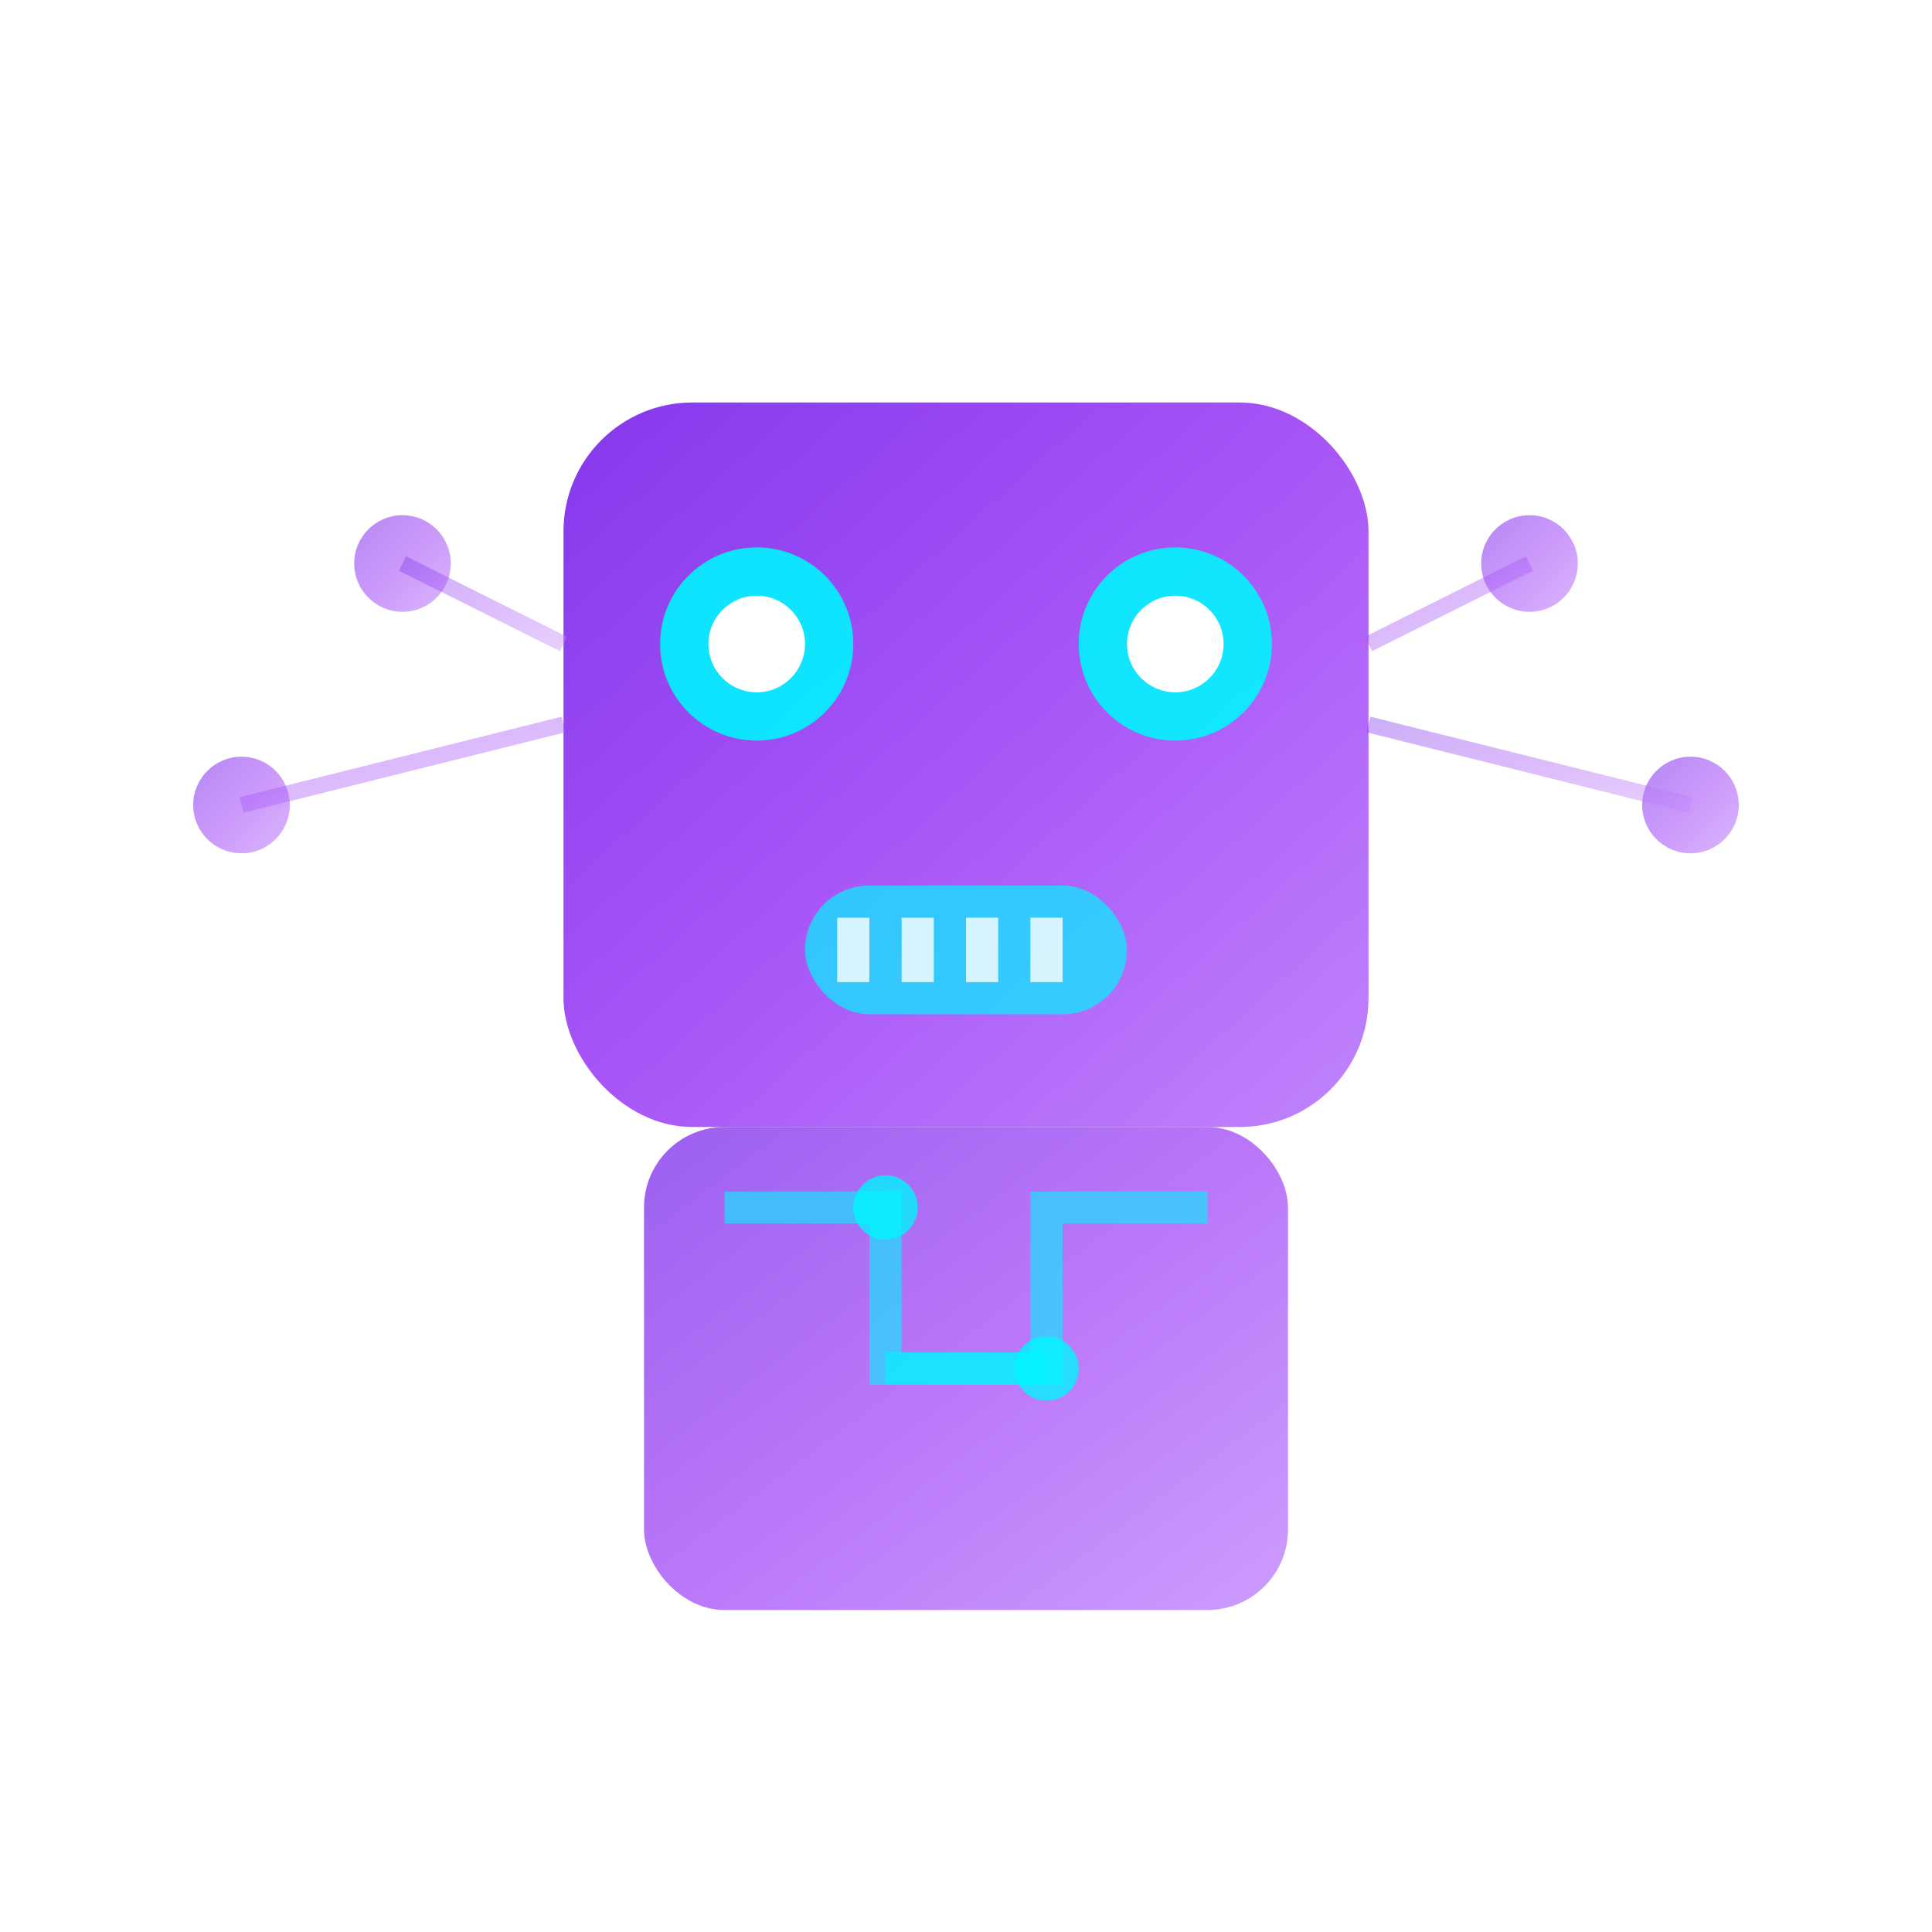 <svg width="120" height="120" viewBox="0 0 120 120" xmlns="http://www.w3.org/2000/svg">
  <defs>
    <linearGradient id="aiGradient" x1="0%" y1="0%" x2="100%" y2="100%">
      <stop offset="0%" style="stop-color:#8338ec;stop-opacity:1" />
      <stop offset="50%" style="stop-color:#a855f7;stop-opacity:1" />
      <stop offset="100%" style="stop-color:#c084fc;stop-opacity:1" />
    </linearGradient>
    <filter id="aiGlow">
      <feGaussianBlur stdDeviation="3" result="coloredBlur"/>
      <feMerge> 
        <feMergeNode in="coloredBlur"/>
        <feMergeNode in="SourceGraphic"/>
      </feMerge>
    </filter>
  </defs>
  
  <!-- Robot Head -->
  <rect x="35" y="25" width="50" height="45" rx="8" fill="url(#aiGradient)" filter="url(#aiGlow)"/>
  
  <!-- Eyes -->
  <circle cx="47" cy="40" r="6" fill="#00f5ff" opacity="0.9"/>
  <circle cx="73" cy="40" r="6" fill="#00f5ff" opacity="0.9"/>
  <circle cx="47" cy="40" r="3" fill="#ffffff"/>
  <circle cx="73" cy="40" r="3" fill="#ffffff"/>
  
  <!-- Mouth/Speaker -->
  <rect x="50" y="55" width="20" height="8" rx="4" fill="#00f5ff" opacity="0.7"/>
  <rect x="52" y="57" width="2" height="4" fill="#ffffff" opacity="0.8"/>
  <rect x="56" y="57" width="2" height="4" fill="#ffffff" opacity="0.8"/>
  <rect x="60" y="57" width="2" height="4" fill="#ffffff" opacity="0.8"/>
  <rect x="64" y="57" width="2" height="4" fill="#ffffff" opacity="0.8"/>
  
  <!-- Body -->
  <rect x="40" y="70" width="40" height="30" rx="5" fill="url(#aiGradient)" opacity="0.8"/>
  
  <!-- Circuit patterns -->
  <path d="M45 75 L55 75 L55 85 L65 85" stroke="#00f5ff" stroke-width="2" fill="none" opacity="0.6"/>
  <path d="M75 75 L65 75 L65 85 L55 85" stroke="#00f5ff" stroke-width="2" fill="none" opacity="0.6"/>
  <circle cx="55" cy="75" r="2" fill="#00f5ff" opacity="0.8"/>
  <circle cx="65" cy="85" r="2" fill="#00f5ff" opacity="0.8"/>
  
  <!-- Neural network nodes -->
  <circle cx="25" cy="35" r="3" fill="url(#aiGradient)" opacity="0.6"/>
  <circle cx="15" cy="50" r="3" fill="url(#aiGradient)" opacity="0.6"/>
  <circle cx="95" cy="35" r="3" fill="url(#aiGradient)" opacity="0.6"/>
  <circle cx="105" cy="50" r="3" fill="url(#aiGradient)" opacity="0.6"/>
  
  <!-- Connection lines -->
  <line x1="25" y1="35" x2="35" y2="40" stroke="url(#aiGradient)" stroke-width="1" opacity="0.4"/>
  <line x1="15" y1="50" x2="35" y2="45" stroke="url(#aiGradient)" stroke-width="1" opacity="0.4"/>
  <line x1="95" y1="35" x2="85" y2="40" stroke="url(#aiGradient)" stroke-width="1" opacity="0.4"/>
  <line x1="105" y1="50" x2="85" y2="45" stroke="url(#aiGradient)" stroke-width="1" opacity="0.4"/>
</svg>
